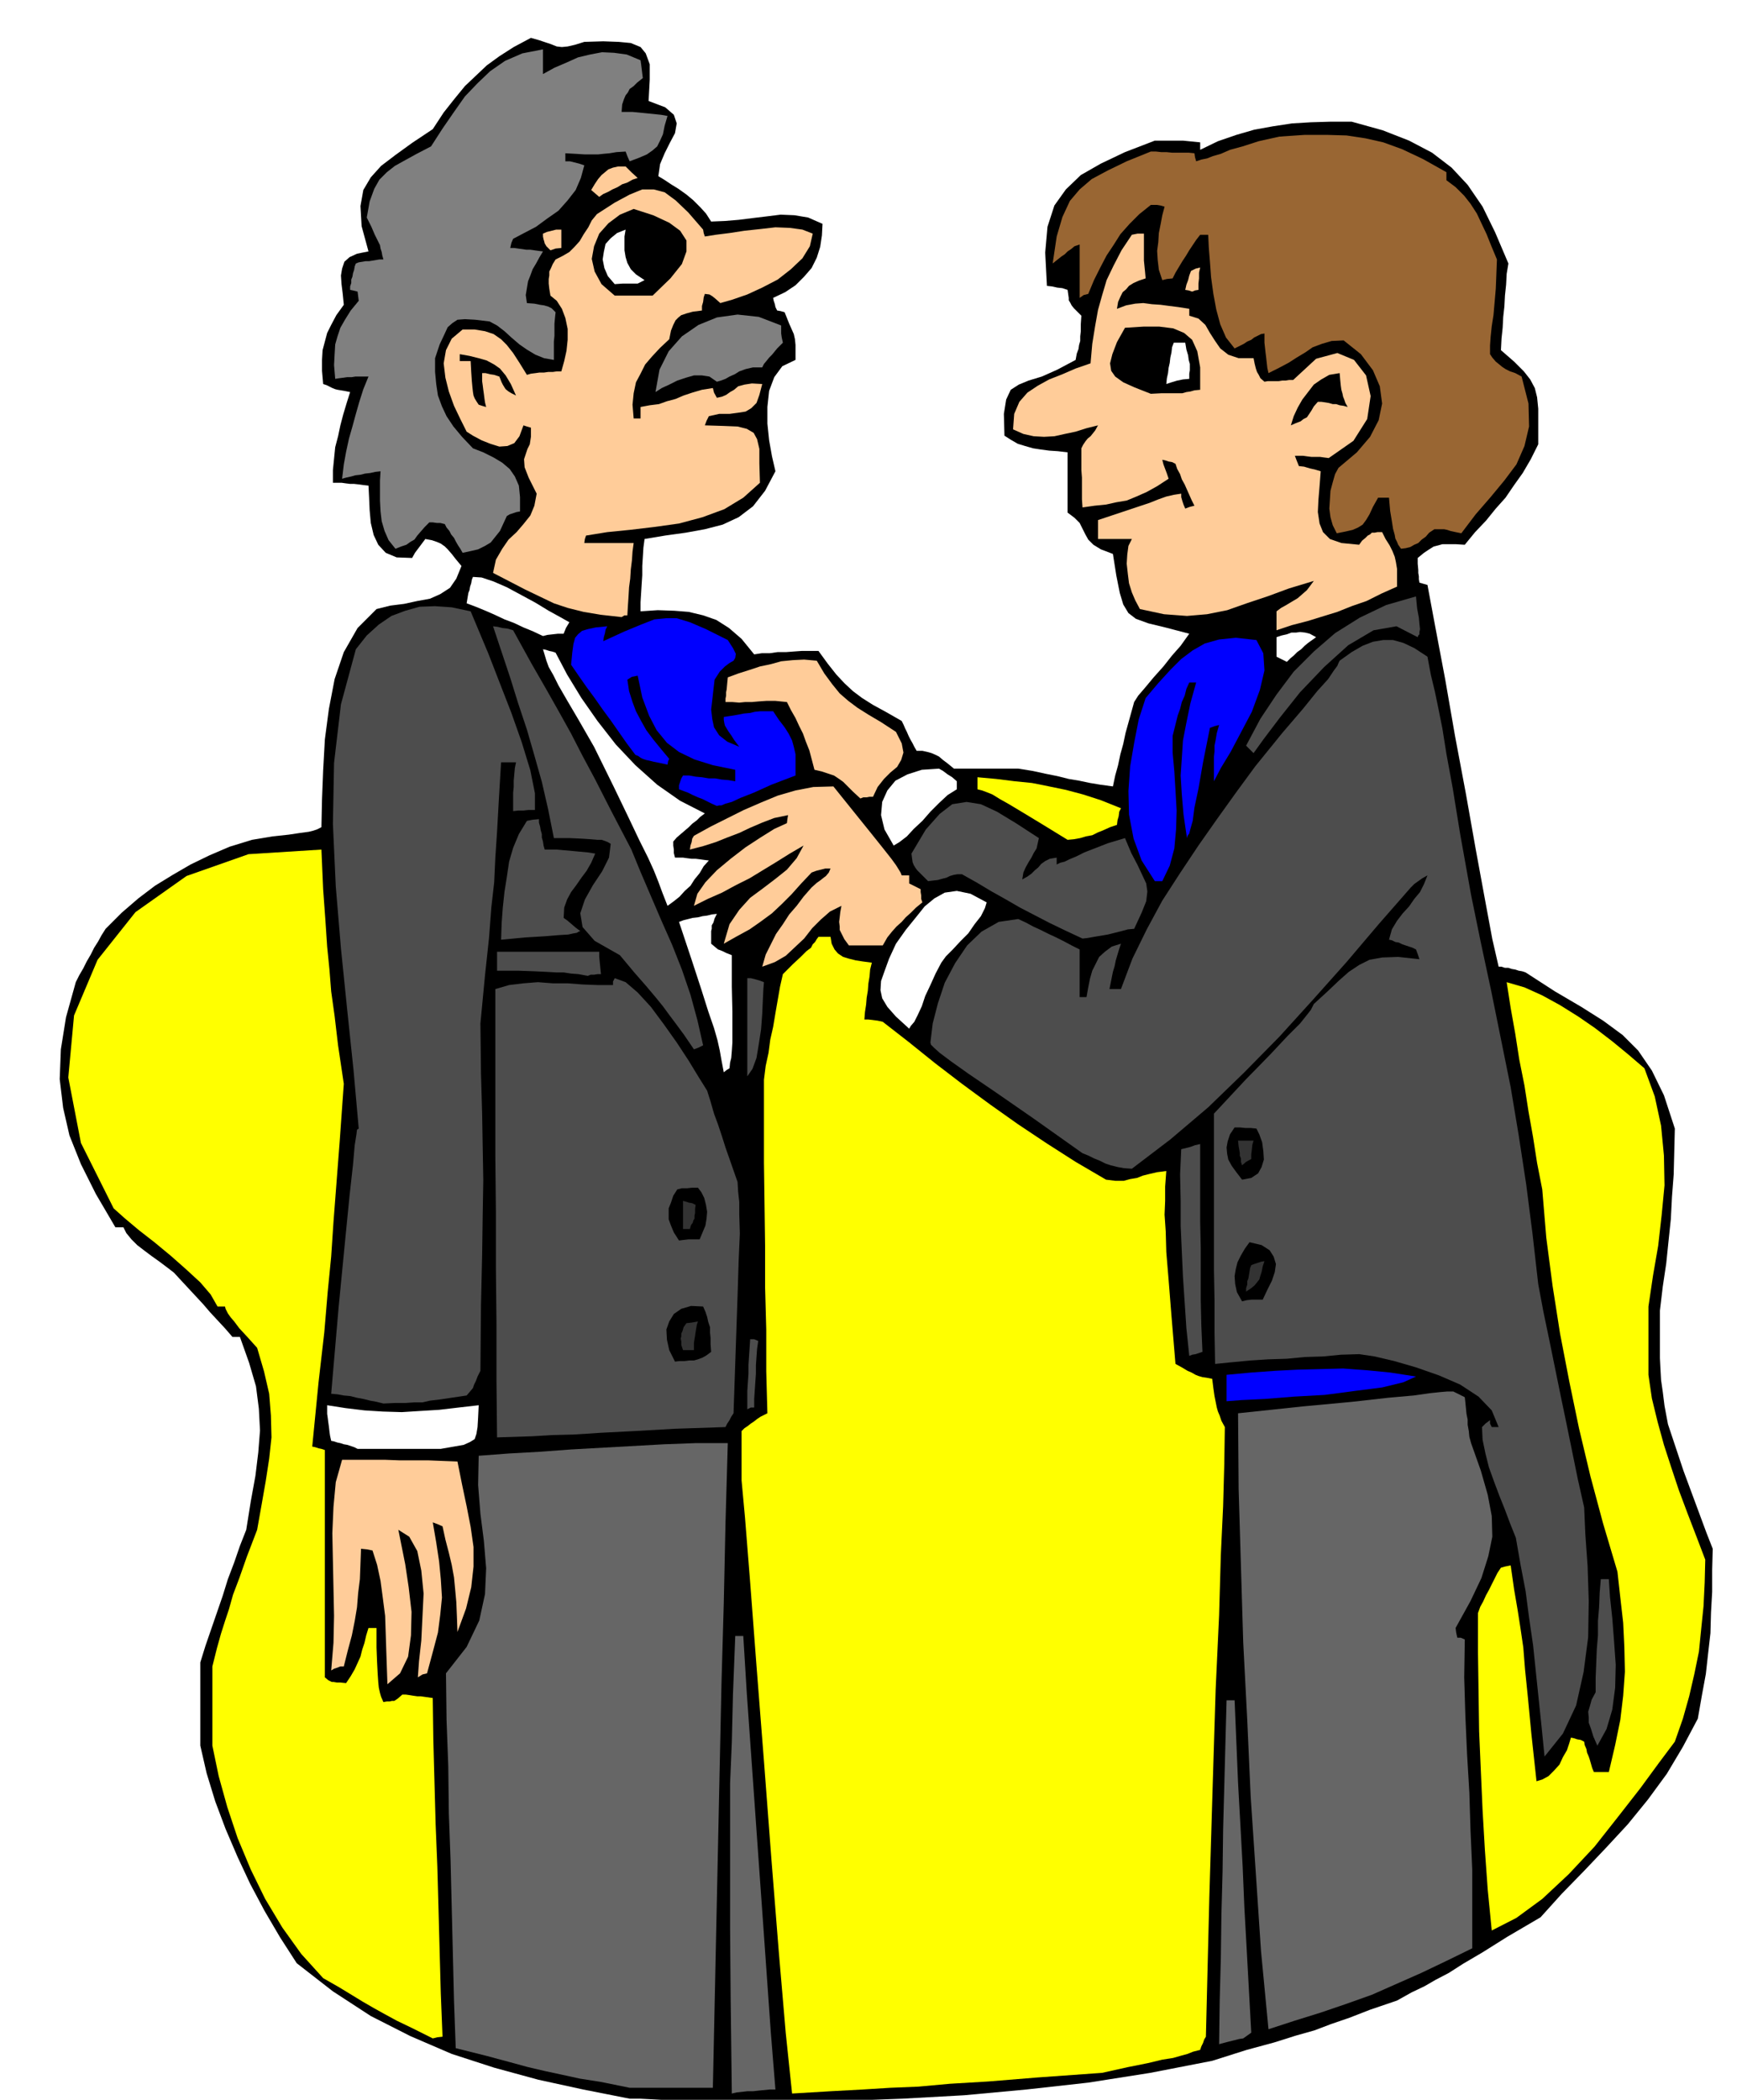 <svg xmlns="http://www.w3.org/2000/svg" fill-rule="evenodd" height="591.05" preserveAspectRatio="none" stroke-linecap="round" viewBox="0 0 3035 3658" width="490.455"><style>.brush0{fill:#fff}.brush1{fill:#000}.pen1{stroke:none}.brush2{fill:#666}.brush3{fill:#ff0}.brush4{fill:#4d4d4d}.brush5{fill:#fc9}.brush6{fill:#00f}.brush7{fill:#333}.brush8{fill:gray}</style><path class="pen1 brush1" d="m1249 3663-20-2-19-1-19-1h-19l-19-1-19-1-19-1h-18l-81-16-78-17-77-21-74-24-72-31-69-35-66-43-63-49-29-45-27-46-25-47-22-47-21-49-18-48-15-49-11-48v-145l9-29 10-29 10-29 10-29 9-29 11-29 10-29 11-28 8-50 8-44 5-41 3-38-2-38-5-39-12-41-16-45h-13l-13-15-13-14-13-14-12-14-13-14-13-14-13-14-12-13-13-10-12-9-14-10-12-9-13-10-10-10-9-11-5-10h-14l-34-58-26-52-20-50-11-48-6-50 2-52 9-56 17-61 6-12 7-12 6-12 7-12 6-12 7-11 6-11 7-11 28-28 29-25 29-22 31-19 31-18 33-16 35-15 39-12 36-6 28-3 20-3 15-2 8-2 6-2 4-2 4-2 1-48 2-51 3-54 7-53 10-52 16-47 24-42 33-33 24-6 24-3 23-5 22-4 18-8 17-11 11-16 9-22-10-12-7-9-7-8-5-5-7-5-7-3-9-3-11-2-6 8-6 8-6 8-5 9-27-1-19-8-13-14-8-17-5-21-2-22-1-23-1-20-9-1-7-1-9-1h-7l-8-1-7-1h-15v-22l2-20 2-20 5-19 4-19 5-19 6-20 6-19-10-2-6-1-6-1-4-1-5-2-4-2-6-3-6-2-2-23v-19l1-17 4-15 4-15 7-14 9-17 13-18-2-20-2-16-1-15 2-12 4-12 9-8 13-6 20-4-12-44-2-35 5-28 13-22 18-20 25-19 29-21 36-24 19-29 19-24 18-22 19-18 19-18 22-16 25-16 30-16 14 4 12 4 9 3 10 4 9 1 10-1 13-3 16-5 33-1 27 1 21 2 17 7 9 11 7 19v27l-2 37 29 11 15 13 5 15-3 17-9 17-9 18-8 19-3 21 10 6 12 8 13 8 14 10 12 10 12 12 10 11 9 14 24-1 24-2 24-3 25-3 24-3 24 1 24 4 25 11-1 20-3 20-6 19-9 18-13 15-15 15-18 12-21 10 1 5 2 6 1 5 3 6 6 1 7 2 4 10 4 10 4 9 4 9 2 9 1 10v26l-23 11-14 19-9 24-3 28v29l3 29 5 28 6 26-18 34-21 27-25 19-28 13-31 8-33 6-36 5-36 6-2 15-1 16-1 16v16l-1 15-1 16-1 16v16l30-2 29 1 25 2 25 6 23 8 22 14 22 19 22 27 13-2h14l14-2h15l13-1 14-1h29l16 22 15 19 14 15 15 14 16 12 19 12 22 12 28 16 3 6 3 7 3 6 3 7 3 6 4 7 3 6 4 7h10l9 2 7 2 7 3 6 3 7 6 8 6 11 9h112l25 4 23 5 20 4 20 5 18 3 19 4 18 3 22 3 4-19 5-18 4-19 5-18 4-19 5-18 5-18 5-18 7-11 12-14 15-18 17-19 15-19 15-17 10-14 5-7-42-11-29-7-22-8-13-10-9-15-6-20-6-30-6-38-21-8-13-8-9-9-5-9-5-10-5-10-9-9-12-9V788l-17-2-15-1-15-2-13-2-14-4-13-4-12-7-11-7-1-38 4-25 8-17 14-9 17-7 23-7 27-12 32-17 2-11 3-8 1-7 2-7v-8l1-9v-12l1-15-8-8-5-5-4-5-2-4-3-5v-4l-1-7-1-7-9-3-9-1-9-2-9-1-3-58 4-45 12-37 20-28 26-25 35-20 42-20 52-20h49l10 1 10 1 10 1v13l31-15 32-11 31-9 33-6 33-5 33-2 34-1h37l54 15 46 18 40 21 34 26 28 30 26 38 22 45 23 54-3 18-1 19-2 19-1 19-2 18-1 19-2 19-1 20 23 20 17 17 11 14 8 15 4 16 2 20v62l-13 26-14 24-15 21-15 22-17 19-17 21-19 20-18 22-16-1h-23l-7 2-8 2-8 5-9 6-11 9v10l1 11v5l1 6v5l1 6 7 2 7 2 14 75 17 90 17 98 19 101 17 96 16 87 13 70 11 48h5l6 2h6l6 2 6 1 6 2 6 1 6 2 51 33 46 27 38 24 34 25 27 27 24 35 21 43 19 58-1 40-1 40-3 39-2 39-4 38-4 39-6 40-5 42v83l1 20 1 18 3 21 3 24 6 32 9 27 9 27 9 27 10 27 10 27 10 27 10 27 11 28-1 37v38l-2 36-1 36-4 35-4 36-7 38-7 40-26 49-28 47-33 45-35 43-38 41-38 40-39 40-37 41-58 34-43 27-34 20-25 16-23 12-19 11-23 11-25 14-47 16-36 14-32 11-29 11-32 9-38 12-48 13-60 19-108 21-108 17-108 12-108 10-108 6-108 4-108 2-107 1z"/><path class="pen1 brush2" d="m1275 3647-2-163-1-125v-252l3-72 2-83 4-102h14l6 98 7 99 7 99 7 99 7 98 7 99 7 99 8 99h-10l-10 1-10 1-9 1h-10l-9 1-9 1-9 2z"/><path class="pen1 brush3" d="m1380 3647-11-105-12-140-13-163-13-171-13-166-11-145-9-113-6-65v-86l5-5 6-4 5-4 6-4 5-4 6-4 6-3 6-3-2-73v-73l-2-73v-72l-1-73-1-73v-144l3-24 5-23 3-23 5-22 4-24 4-23 4-23 5-22 17-17 14-13 10-10 8-6 3-6 4-4 3-5 3-4h21l2 12 5 10 6 7 9 6 10 3 12 3 13 2 15 2-3 12-1 12-2 12-1 13-2 12-1 12-2 13-1 13h7l8 1 8 1 9 2 45 35 46 37 47 36 49 36 48 34 51 34 50 32 53 31 16 2h15l11-3 12-2 10-4 12-3 13-3 16-2-2 27v25l-1 24 2 29 1 36 4 48 5 63 7 84 11 6 10 6 7 3 7 4 5 2 7 2 7 1 10 2 2 16 2 14 2 10 2 10 2 7 3 7 3 9 6 11-1 65-2 73-4 85-3 105-6 129-5 162-6 199-6 244-3 5-2 6-3 6-2 6-12 3-10 4-11 3-14 4-19 3-25 6-35 7-45 10-112 8-86 7-67 4-55 5-49 2-48 3-56 3-67 4z"/><path class="pen1 brush2" d="m1097 3637-49-10-38-6-32-7-28-6-30-7-33-9-41-11-52-13-3-82-2-82-2-82-2-81-3-82-1-82-3-81-1-81 36-46 22-46 10-46 2-45-4-48-6-47-4-50 1-51 53-4 54-3 54-4 54-3 54-3 54-3 54-2h57l-4 139-3 140-4 140-3 141-3 140-3 141-3 141-3 141h-145zm1027-76 1-75 2-75 1-75 2-75 1-75 2-75 2-75 2-74h14l3 72 3 72 4 72 4 73 3 72 4 72 4 73 4 73-7 5-7 5-7 1-8 2-12 3-15 4z"/><path class="pen1 brush3" d="m754 3551-36-18-27-13-22-12-18-10-19-11-18-11-23-14-28-16-38-42-33-46-30-50-25-51-23-55-18-54-15-54-11-53v-138l8-32 7-25 7-22 7-21 7-25 11-29 13-37 18-47 8-45 7-40 6-39 4-37-1-38-3-38-9-39-12-41-18-20-13-14-9-12-6-7-5-7-2-4-2-4-1-4h-13l-12-21-18-21-25-23-26-23-29-24-27-21-25-21-19-17-57-114-22-114 10-108 41-97 66-83 89-63 108-38 127-8 3 69 4 55 3 45 4 40 3 38 6 43 6 51 10 67-7 98-6 78-5 65-4 60-6 61-6 71-10 87-11 112 5 1 6 2 5 1 6 2v396l6 5 6 3h3l6 1h6l10 1 8-12 7-12 5-11 5-11 3-12 4-12 3-13 4-13h14v34l1 26 1 19 1 15 1 10 2 9 2 7 4 9 6-1h5l4-1h4l6-4 8-7h6l7 1 6 1 7 1h6l7 1 7 1 7 1 1 73 2 74 2 73 3 74 2 73 2 75 2 73 3 75-9 1-8 2z"/><path class="pen1 brush2" d="m2210 3535-13-136-9-135-9-134-6-134-7-135-4-133-4-134-1-132 113-12 86-8 62-7 45-4 28-4 19-2 12-1h10l10 5 10 5 1 9 1 10 1 10 2 10v9l2 11 1 10 3 11 17 48 12 42 7 37 1 36-7 34-12 38-19 40-26 47 1 8 2 9h6l7 3-1 66 2 67 3 67 4 67 2 66 3 68v137l-45 22-44 21-43 19-43 19-45 16-44 15-45 14-46 15z"/><path class="pen1 brush3" d="m2599 3363-7-71-5-70-4-69-3-68-3-69-1-69-1-69v-68l4-11 5-9 5-11 5-9 5-10 5-10 5-10 6-9 7-2 10-2 6 42 6 35 5 32 5 34 3 38 5 49 6 63 9 83 10-3 11-6 9-9 10-11 6-13 7-12 4-12 3-10 5 1 6 2 6 1 6 3 1 6 3 7 1 6 3 7 2 6 2 7 2 7 3 7h26l11-47 9-44 5-42 3-42-1-43-2-42-5-44-5-45-25-84-22-82-20-84-17-82-16-83-13-83-11-84-7-84-9-46-7-45-8-45-7-45-9-45-7-45-8-45-7-45 31 9 31 14 31 17 32 20 29 20 30 23 28 23 28 24 18 49 11 51 5 52 1 52-5 52-6 53-9 52-8 54v119l6 41 10 41 11 40 13 40 13 39 15 40 15 39 16 42-1 40-2 41-4 39-4 40-8 39-9 39-11 39-14 40-27 36-33 45-39 50-41 52-45 48-46 43-45 33-43 22z"/><path class="pen1 brush4" d="m2691 3060-5-50-5-48-5-48-5-48-7-48-6-46-9-47-8-46-10-25-9-24-10-25-9-24-9-25-6-24-5-24-1-22 6-6 8-6v6l3 6h12l-12-29-23-24-32-21-37-16-40-14-38-11-34-8-27-4-32 1-31 3-32 1-31 3-32 1-31 2-32 3-30 3-1-55v-55l-1-54v-272l55-59 43-44 30-32 22-22 12-15 7-9 3-6 2-4 24-22 20-19 17-15 18-12 18-9 22-4 28-1 37 4-3-9-3-8-6-3-6-2-6-2-6-2-6-3-6-1-6-3-5-1 5-18 9-15 10-13 11-12 9-13 10-12 7-14 6-15-9 5-7 5-7 5-6 6-56 64-56 66-58 65-59 65-62 63-62 60-66 56-67 51-14-1-11-2-12-3-9-3-10-5-10-4-10-5-10-4-86-61-65-45-47-32-31-22-20-15-10-9-5-5-1-4 4-33 9-35 12-36 18-34 21-31 25-24 30-17 34-5 13 6 13 7 13 6 14 7 13 6 14 7 13 7 14 7v83h12l3-17 3-15 4-14 6-12 6-12 10-9 12-9 16-5-3 9-3 10-3 10-2 10-3 10-2 10-2 10-2 10h20l20-53 25-51 27-50 31-48 32-48 33-47 33-46 33-45 47-58 36-42 25-31 19-21 10-15 6-8 2-5 2-4 21-15 19-11 18-7 18-3h17l18 5 19 9 23 15 6 32 7 29 6 29 7 35 7 44 11 60 13 80 19 106 17 83 18 84 17 84 17 84 14 84 13 85 11 86 10 88 9 48 10 48 10 49 10 49 10 48 10 49 10 49 11 49 2 46 4 56 2 61-1 63-8 61-13 58-23 49-32 40zm92-19-7-16-4-13-4-11v-9l-1-10 3-10 3-11 7-13v-25l1-25 1-25 2-24v-25l2-24 1-25 2-24h14l2 31 4 37 3 39 3 42-1 40-5 38-10 34-16 29z"/><path class="pen1 brush5" d="m675 2934-1-29-1-29-1-31-1-30-4-31-4-30-6-28-8-25-10-2-10-1-1 27-1 26-3 24-2 25-4 24-5 25-7 26-7 28h-6l-5 2-6 2-5 3 4-48 1-47-1-48-1-48-1-48 2-46 4-43 11-39h74l26 1h50l25 1 26 1 8 40 8 38 7 36 5 35v34l-4 36-9 37-15 41-1-28-1-24-2-22-2-21-4-22-5-21-6-23-5-23-9-4-8-3 6 35 5 33 3 31 2 32-3 30-4 31-9 34-10 37-8 2-8 5 2-28 4-36 2-41 2-41-4-40-7-34-14-25-19-12 5 25 7 35 6 40 5 43-1 41-5 37-14 29-22 19z"/><path class="pen1 brush0" d="m623 2524-6-3-6-2-6-2-6-1-6-2-5-1-6-2-5-1-2-9-1-7-1-9-1-7-1-8-1-7v-15l32 5 33 4 32 2 33 1 32-2 33-2 34-4 35-4-1 21-1 17-2 12-3 9-8 5-11 5-17 3-23 4H623z"/><path class="pen1 brush4" d="m866 2504-1-99v-97l-1-98v-97l-1-98v-292l24-7 25-3 25-2 26 2h26l26 2 26 1h27v-6l3-6 19 7 21 18 23 25 23 31 22 31 21 32 17 28 15 24 6 19 6 21 7 19 7 21 6 19 7 20 7 20 7 20 1 17 2 18v22l1 33-2 45-2 64-3 87-4 117-4 6-3 6-4 6-3 6-89 3-70 4-59 3-46 3-39 1-33 2-31 1-31 1zm436-49v-32l1-15 1-15v-15l1-15 1-15 1-15h7l7 3-2 14-1 14-1 14v15l-1 14-1 15-1 15v15h-6l-6 3z"/><path class="pen1 brush4" d="m668 2445-12-3-11-2-12-3-11-2-12-3-11-1-11-2-11-1 13-151 11-113 8-81 6-54 3-34 3-19 1-8 3-2-9-101-11-105-11-108-9-108-5-109 2-106 12-102 26-96 19-24 21-19 22-15 24-9 25-7 27-1 29 2 33 7 13 31 18 43 19 49 21 54 18 51 15 49 8 40v29h-11l-9 1h-9l-9 1v-32l1-10v-11l1-11 1-11 2-10h-26l-4 67-3 54-3 45-2 43-5 44-4 53-7 65-8 84 1 87 2 70 1 59 1 57-1 59-1 71-2 88-1 114-5 10-3 8-3 6-2 6-5 6-6 7-27 4-20 3-17 2-13 3h-14l-15 1h-18l-21 1z"/><path class="pen1 brush6" d="M2137 2441v-46l43-4 42-3 39-2 40-1 39-1 41 3 41 4 45 7-22 10-37 9-47 6-53 7-54 3-50 4-41 2-26 2z"/><path class="pen1 brush1" d="m1176 2372-10-20-4-18-1-18 5-14 8-13 13-9 17-5 21 1 4 9 3 9 2 9 3 9v9l1 10v11l1 13-8 6-7 4-8 3-7 2h-8l-8 1h-9l-8 1z"/><path class="pen1 brush4" d="m2072 2362-5-48-3-45-3-45-2-44-2-45v-44l-1-45 2-44 8-2 8-2 8-3 9-2v135l1 46v90l1 45 2 46-6 2-6 2-6 1-5 2z"/><path class="pen1 brush7" d="m1190 2352-3-9v-6l-1-5 1-4v-5l2-4 2-7 5-7 9-1 11-2-2 6-1 6-1 6-1 7-1 6-1 6v13h-19z"/><path class="pen1 brush1" d="m2164 2267-9-16-3-14-1-14 2-12 3-12 6-12 7-12 8-11 21 5 14 9 7 11 4 13-2 14-5 15-8 16-8 17h-19l-9 1-8 2z"/><path class="pen1 brush7" d="M2171 2250v-6l2-6v-6l2-5 1-6 1-6 1-6 2-5 5-2 6-2 6-2 6-1-3 9-2 10-2 6-2 7-4 5-4 5-6 5-9 6z"/><path class="pen1 brush1" d="m1183 2161-9-14-5-12-4-11v-19l4-10 4-12 7-11 8-2h9l9-1h10l6 8 5 10 3 12 2 12-1 12-2 12-5 12-5 12h-19l-9 1-8 1z"/><path class="pen1 brush7" d="M1190 2141v-49l4 1 6 2 6 1 6 3-1 7v7l-1 5v5l-2 3-1 4-3 4-2 7h-12z"/><path class="pen1 brush1" d="m2164 2055-10-13-8-11-6-11-2-10-1-11 2-11 4-12 8-12h9l10 1h9l10 1 5 10 5 14 2 15 1 15-4 13-6 11-12 8-16 3z"/><path class="pen1 brush7" d="m2164 2030-2-6v-6l-2-5v-5l-2-11-1-10h27l-2 7-1 9-1 8v8l-9 5-7 6z"/><path class="pen1 brush4" d="M1302 1875v-171h6l8 2 7 2 8 3-1 12-1 20-1 23-2 27-4 26-4 24-7 19-9 13z"/><path class="pen1 brush0" d="m1261 1868-4-21-3-17-4-18-6-21-10-29-12-38-17-52-22-66 8-3 8-2 8-2 9-1 8-2 8-1 8-2 9-1-4 8-2 7-3 5v6l-1 4v22l6 5 6 5 3 1 5 2 6 3 10 4v55l1 43v54l-1 15-1 12-2 8-1 10-5 3-5 4z"/><path class="pen1 brush4" d="m1209 1828-17-25-14-19-12-16-11-15-13-16-16-19-21-24-25-30-44-25-21-24-4-24 8-24 14-25 16-24 12-24 3-24-5-3-5-2-6-2h-7l-12-1-15-1-22-1h-27l-10-50-11-48-13-46-13-45-15-45-14-45-15-45-15-45 8 1 8 2 9 1 10 3 32 58 27 47 22 39 20 36 19 37 23 43 27 53 36 69 16 39 18 42 18 42 19 43 17 43 15 44 12 44 10 44-8 4-8 3z"/><path class="pen1 brush0" d="m1584 1792-23-21-15-17-9-15-3-14 1-16 6-17 8-22 12-26 17-24 17-21 16-20 17-14 18-10 21-3 24 5 28 15-3 10-7 14-11 14-11 16-14 14-13 14-12 12-8 11-10 19-9 20-9 19-6 18-7 15-6 12-6 7-3 5z"/><path class="pen1 brush4" d="m1024 1700-16-3-13-1-13-2h-13l-17-1-21-1-28-1h-37v-33h178v9l1 10 1 10 1 10h-6l-6 1h-6l-5 2z"/><path class="pen1 brush5" d="m1328 1684 6-21 9-18 9-18 12-17 11-17 13-15 12-16 14-16 9-8 7-5 5-4 4-3 5-6 3-7h-9l-8 2-8 2-8 3-18 19-17 19-17 17-17 16-19 14-20 14-22 12-23 13 10-34 17-25 19-21 23-17 21-16 20-16 17-20 12-22-24 14-24 15-23 14-23 14-24 12-24 13-25 11-24 12 6-21 14-20 20-21 24-20 26-20 26-17 24-15 22-10 1-8 1-6-24 5-21 8-21 9-19 9-21 8-20 8-22 7-23 6 1-7 2-6 1-6 3-5 29-16 30-15 28-14 30-13 29-12 31-9 31-6 35-1 37 46 29 36 20 25 15 19 8 11 5 8 3 5 2 5h13v14l10 5 10 5v5l1 6v6l2 6-11 9-9 9-9 8-7 8-9 8-8 9-8 10-8 14h-59l-8-11-4-8-4-8v-6l-1-8 1-8 1-9 2-11-20 10-16 14-15 15-14 18-16 15-16 15-19 11-22 8z"/><path class="pen1 brush4" d="m873 1637 1-29 2-27 3-28 4-25 4-27 7-24 10-24 14-23 10-2 11-1v6l2 7 1 6 2 7v6l2 7 1 7 2 7h21l11 1 12 1 10 1 11 1 11 1 12 2-7 16-8 14-9 12-9 13-9 12-7 13-5 14-1 18 7 5 7 6 7 6 8 6-3 1-3 2-6 1-9 2-17 1-24 2-33 2-43 4zm1013-2-30-14-27-13-27-14-25-13-26-15-25-14-25-15-25-14h-8l-6 1-7 2-6 3-8 2-7 2-9 1-8 1-8-8-6-6-5-5-3-4-3-5-2-5-1-7-1-8 25-42 24-27 22-17 25-4 25 4 28 13 33 20 40 26-2 9-2 9-5 8-4 8-5 8-5 9-4 9-2 12 9-5 7-5 6-6 6-5 5-6 7-5 8-4 12-2v12l6-3 8-2 8-4 12-5 14-7 18-7 23-9 30-9 11 26 11 21 8 17 7 15 2 14-2 17-8 20-13 28-11 1-11 3-12 3-12 3-12 2-12 2-11 2-9 1z"/><path class="pen1 brush0" d="m1163 1578-9-23-7-19-8-20-10-22-15-30-19-40-26-54-34-69-27-47-20-34-15-26-9-18-8-14-4-11-3-10-3-10 5 1 6 2 5 1 6 2 20 38 25 41 28 40 32 41 34 36 38 34 40 28 43 22-8 6-6 6-8 6-6 6-7 6-7 6-7 6-6 7v7l1 7v6l2 8h14l7 1 8 1h7l8 1 7 1 8 1-9 10-7 12-9 11-7 11-10 9-9 10-10 8-11 8z"/><path class="pen1 brush6" d="m2012 1535-23-36-14-38-8-42-1-41 3-43 7-41 8-41 12-37 22-26 21-23 19-19 20-15 21-12 25-7 29-3 36 4 12 23 2 30-8 34-14 38-19 36-18 34-17 28-12 23v-43l1-9v-10l2-10 2-12 4-14-8 2-8 3-12 60-8 46-7 33-3 23-4 14-2 8-3 4-1 4-6-41-3-35-2-33 2-30 2-31 6-31 7-34 10-36h-12l-5 11-3 12-5 11-3 12-4 11-3 12-3 12-3 12v29l3 33 2 33 2 35-1 33-3 33-8 30-13 27h-13z"/><path class="pen1 brush0" d="m1557 1473-16-28-6-25 2-23 9-20 14-17 21-11 25-8 30-2 7 4 8 6 8 5 8 7v14l-16 10-15 14-15 15-14 16-15 14-12 13-13 10-10 6z"/><path class="pen1 brush3" d="m1860 1463-44-27-33-20-25-15-16-9-13-8-10-4-8-3-8-2v-21l33 3 32 4 30 3 30 6 29 6 30 8 31 10 35 14-3 6-1 8-2 7-1 8-12 4-11 5-10 4-10 5-11 2-10 3-11 2-11 1z"/><path class="pen1 brush6" d="m1249 1404-9-4-8-4-8-4-8-3-9-4-8-4-8-3-8-3v-7l2-6 2-6 3-5h11l11 2 11 1 12 2h11l11 2 12 1 12 2v-20l-39-8-32-10-27-13-21-16-18-22-13-25-12-32-8-38-10 2-8 5 3 20 6 19 6 16 9 17 9 16 12 16 13 16 15 18-2 4-1 6-14-3-10-2-8-2-5-1-6-2-4-2-4-3-5-2-15-20-14-20-14-20-14-19-14-20-14-19-14-20-13-19 2-21 2-15 3-11 5-6 7-6 10-3 14-3 20-2-3 6-1 6-2 7-1 7 37-17 29-12 23-9 20-2h19l23 7 28 12 38 19 9 14 5 10-1 7-3 5-7 4-8 6-9 9-9 14-2 17-2 18-2 17 2 17 3 14 9 14 14 11 21 9-9-12-5-8-5-7-3-5-3-5-1-4-1-6v-5l13-2 12-2 10-2 11-1 8-2 10-1h22l10 15 10 13 7 11 6 12 3 11 3 13v37l-42 16-31 14-23 9-15 7-11 3-7 3h-4l-4 1z"/><path class="pen1 brush5" d="m1499 1391-13-12-9-9-8-8-7-5-9-6-9-3-12-4-13-3-5-19-4-15-6-15-5-14-7-14-6-13-8-14-7-14-20-2h-16l-14 1-11 1h-12l-10 1-12-1h-12v-6l1-5v-6l1-5 1-11 1-10 19-7 19-6 18-6 19-4 18-5 20-2 20-1 22 2 13 22 14 19 13 16 15 13 16 12 19 12 22 13 26 17 10 20 3 16-4 13-7 12-12 10-11 11-11 14-8 17h-6l-5 1h-6l-5 2z"/><path class="pen1 brush4" d="m2184 1312-7-7-6-6 25-47 28-42 30-40 35-35 37-32 43-27 46-22 52-15 2 21 3 16 1 11 1 9-1 5v4l-2 2-1 3-37-19-40 7-44 26-42 38-42 44-35 44-28 37-18 25z"/><path class="pen1 brush0" d="m2242 1153-10-5-8-4v-34l9-3 9-2 8-3h8l7-1 9 1 8 2 11 6-7 5-7 5-6 5-6 6-7 5-6 6-6 5-6 6zm-1296-45-17-8-17-7-17-8-16-6-17-8-16-7-17-7-16-6 1-6 1-6 1-6 2-5 1-6 2-6 1-6 2-5 15 1 21 7 23 10 26 14 24 13 23 14 20 11 16 9-6 10-4 10h-10l-9 1-9 1-8 2z"/><path class="pen1 brush5" d="M2224 1098v-33l8-6 9-5 10-6 10-6 8-7 8-7 6-8 6-8-43 13-38 14-36 12-34 12-35 7-35 3-40-3-42-9-8-15-6-14-5-16-2-16-2-18 1-16 2-15 6-12h-59v-33l27-9 24-8 21-7 18-6 15-6 14-5 13-3 13-2v6l2 7 2 6 3 7 8-3 8-2-5-10-4-9-4-9-4-9-5-9-3-9-5-9-3-9-6-3-6-1-6-2-5-1 2 8 3 8 3 8 3 9-20 13-18 10-18 8-17 7-18 3-18 4-20 2-21 3-1-14v-38l-1-13v-38l3-6 4-6 4-5 5-4 8-10 5-9-20 5-19 6-19 4-18 4-18 1-18-1-18-4-18-8 2-27 9-21 14-16 18-12 20-11 23-9 23-10 26-9 3-34 5-31 5-28 7-25 8-27 12-25 14-27 18-27 10-2h11v47l1 10 1 10 1 11-12 4-9 4-8 5-5 6-6 5-4 8-4 9-2 12 16-6 16-3 14-1 15 2 15 1 15 2 16 2 19 3v12l16 5 12 11 8 14 9 14 9 13 14 11 18 6h26l2 10 2 8 2 6 3 5 3 6 7 6 6-1h19l6-1h6l6-1h7l40-37 37-10 29 12 21 27 8 36-6 40-24 38-43 30-8-1-7-1h-15l-8-1-7-1h-14l3 8 4 10 9 1 10 3 9 2 10 3-2 26-2 24-1 21 3 20 6 15 12 12 20 7 31 3 5-7 6-5 4-4 4-2 3-3h5l5-1h8l6 12 7 11 5 10 4 10 2 9 2 12v31l-27 12-26 13-26 9-25 10-26 8-26 8-27 7-27 9zm-1141-23-36-4-30-5-28-7-24-8-25-12-25-12-27-14-29-15 5-23 11-19 11-16 14-13 12-14 12-15 7-17 4-21-14-28-7-18-1-14 3-9 3-9 4-8 2-13v-16l-7-2-6-2-7 19-9 12-12 5-14 1-16-5-15-6-15-8-11-7-11-22-11-23-9-25-6-24-3-25 4-23 10-20 19-16h21l18 3 15 5 13 9 10 10 11 14 11 17 13 21 7-2 8-1 7-1h8l7-1h8l7-1h8l5-18 4-18 2-19v-19l-4-19-6-16-9-14-11-9-2-12-1-9v-8l1-6v-7l3-6 3-7 5-8 12-6 12-7 9-9 9-10 7-12 8-12 6-12 9-11 31-20 26-14 22-9h20l19 5 19 14 22 21 26 30 1 6 2 6 19-3 24-3 26-4 28-3 26-3 25 1 22 3 18 7-5 22-13 21-20 19-23 18-27 14-26 12-26 9-21 6-9-8-5-4-5-3-8-1-2 6-1 8-2 7v8l-16 2-11 3-9 3-5 4-5 5-4 8-4 10-3 15-16 15-14 15-12 14-8 16-8 15-4 19-2 20 2 24h12v-20l16-3 16-2 14-5 15-4 14-6 15-5 17-5 19-3 2 8 5 9 9-2 7-3 7-5 7-4 7-6 11-3 13-2 18 1-5 19-5 14-9 9-10 6-13 2-15 2h-18l-18 4-4 8-3 8 32 1 25 1 16 4 12 7 6 11 4 17v25l1 34-29 26-33 20-38 14-41 11-43 6-42 5-40 4-37 6-2 6-1 7h86l-2 15-1 15-2 16-1 16-2 15-1 17-1 15-1 17h-5l-5 3z"/><path class="pen1 brush8" d="m806 963-4-7-4-6-4-7-3-6-5-6-3-6-5-6-3-6-8-2h-6l-7-1h-6l-8 8-7 8-6 7-5 7-7 4-7 5-9 3-10 4-12-15-7-16-5-17-2-17-1-19v-35l1-16-9 1-9 2-9 1-8 2-9 1-7 2-9 2-7 2 3-25 4-22 5-23 6-21 6-22 6-21 7-22 9-22h-23l-6 1h-8l-7 1-8 1-6 1-2-24 1-19 1-17 4-14 5-15 8-14 10-16 14-17-1-8-1-8-8-2-5-1v-6l2-6v-6l2-5 1-6 2-6 1-6 2-5 5-2 6-1 6-1h6l6-1 6-1 6-1h7l-2-7-1-6-2-6-1-6-4-8-5-10-6-14-8-16 5-28 8-22 9-16 13-13 14-11 18-10 20-11 25-13 20-31 20-29 19-27 22-23 22-21 26-18 30-13 36-7v43l20-11 21-9 20-9 21-5 21-4 21 1 22 3 24 10 1 7 1 8 1 8 1 8-10 8-6 6-7 5-3 6-4 5-3 7-3 9-1 13h19l10 1 10 1 10 1 10 1 10 1 11 2-5 17-3 15-5 11-5 10-8 7-10 7-14 6-16 6-4-9-3-8-16 1-12 2-11 1-9 1h-23l-16-1-18-1v14h8l8 2 8 2 9 3-6 22-9 21-14 18-16 18-20 14-19 14-21 11-19 10-3 7-2 9h7l7 1 7 1 7 1h7l7 1 7 1 8 1-6 10-6 11-6 10-4 11-4 10-2 12-2 12 2 14 13 1 10 2 7 1 7 2 6 3 7 7-1 9-1 11v21l-1 10v32l-17-3-15-6-15-9-13-9-14-12-12-11-13-10-13-7-25-3-18-1-13 1-9 6-8 7-6 13-8 17-8 24v24l2 21 3 20 7 19 8 17 12 18 15 18 19 20 18 7 18 9 15 9 13 11 9 13 7 16 2 20v25l-6 1-6 2-6 2-5 3-6 13-6 13-8 10-8 10-10 6-12 6-13 3-14 3z"/><path class="pen1" style="fill:#963" d="m2441 956-5-7-2-5-3-6-1-6-3-11-2-13-3-18-2-23h-19l-9 16-6 13-6 10-6 8-8 5-9 4-13 3-15 3-7-14-4-14-2-15 1-15 1-16 4-15 4-14 6-11 32-27 23-27 15-29 6-29-4-30-12-28-21-28-30-24-21 1-17 5-16 6-13 9-15 9-14 9-17 9-18 9-2-9-1-9-1-9-1-8-1-9-1-9v-16l-6 1-6 3-6 3-5 4-7 3-6 4-8 4-8 4-15-19-10-23-7-26-5-27-4-29-2-27-2-25-1-22h-14l-7 9-6 9-6 9-6 10-6 9-6 10-6 10-5 10-10 1-8 2-6-18-2-17-1-16 2-15 1-16 3-15 3-16 4-15-7-2-6-1h-11l-20 16-17 17-16 18-12 19-12 18-11 21-11 22-10 24-8 2-7 5v-93l-9 3-6 5-6 4-5 5-6 4-5 4-5 4-5 4 7-47 10-34 13-28 17-20 21-18 28-15 33-16 42-17h9l9 1h9l10 1h29l10 1 1 7 2 7 9-3 10-2 10-4 14-4 16-7 22-6 28-9 36-8 44-3h39l34 1 33 5 31 7 33 12 36 17 41 23v14l16 12 15 15 11 14 11 17 8 17 9 19 8 20 10 24-1 26-1 25-2 23-2 23-3 19-2 19-1 15v15l4 6 6 7 5 4 6 5 6 4 8 4 9 3 11 6 12 47 1 40-8 34-14 32-21 28-24 29-26 30-25 33-10-2-9-2-6-2-5-1h-17l-9 6-6 7-7 5-6 6-7 3-7 4-8 2-8 1z"/><path class="pen1 brush1" d="m2249 741 5-16 7-15 8-14 10-13 10-13 13-9 14-8 18-3 1 12 1 10 1 7 2 7 1 5 2 5 2 6 4 7-7-2-7-1-6-2h-6l-7-2-6-1-7-1h-6l-7 8-4 7-4 6-4 6-6 3-5 4-8 3-9 4zM834 705l-4-6-3-5-2-5-1-6-1-9-1-11-1-15-1-19h-19v-12l17 3 16 4 14 4 13 7 10 7 10 12 9 15 9 20-8-4-5-3-5-4-2-3-3-5-2-4-2-5-2-5-9-3-7-1-8-2h-6v14l1 7 1 8 1 7 1 8 1 7 2 8-7-2-6-2zm1171-19-28-11-20-9-14-10-7-10-2-13 4-16 8-21 14-25 32-2h28l24 3 19 8 14 12 9 20 5 28v39l-10 1-7 2-7 1-7 2h-36l-19 1z"/><path class="pen1 brush8" d="m1142 683 7-39 16-32 23-26 29-20 32-13 36-5 37 4 39 15v14l1 7 2 9-10 10-9 11-5 5-4 5-5 6-3 6h-16l-13 3-11 4-8 5-9 4-7 4-8 3-7 2-13-9-13-2h-14l-14 4-15 5-14 7-13 6-11 7z"/><path class="pen1 brush0" d="m2032 669 1-10 2-9 1-9 2-9 1-9 2-9 1-9 3-8h20l2 12 3 10 1 8 2 7v11l-1 6v9l-11 1-10 2-10 3-9 3z"/><path class="pen1 brush1" d="m1071 515-23-20-12-22-5-22 4-22 9-22 16-18 20-15 24-10 34 11 28 13 19 14 11 17v19l-8 22-20 25-31 30h-66z"/><path class="pen1 brush5" d="m2077 508-6-2-6-1 2-9 3-8 2-8 3-8 8-4 8-2-2 9v10l-1 9v11l-6 1-5 2z"/><path class="pen1 brush0" d="m1071 495-12-14-6-14-3-15 2-13 3-14 9-10 11-9 15-6-2 12v24l2 12 3 10 6 11 9 9 15 10-6 3-6 3h-26l-14 1z"/><path class="pen1 brush5" d="m959 436-7-7-3-5-1-4-1-3-1-5v-5l7-3 8-2 8-2h9v32l-10 1-9 3zm85-93-7-6-7-6 6-10 6-9 6-7 6-5 6-5 8-3 9-2h13l10 10 11 10-9 3-9 5-9 3-8 5-9 4-7 4-9 4-7 5z"/></svg>
